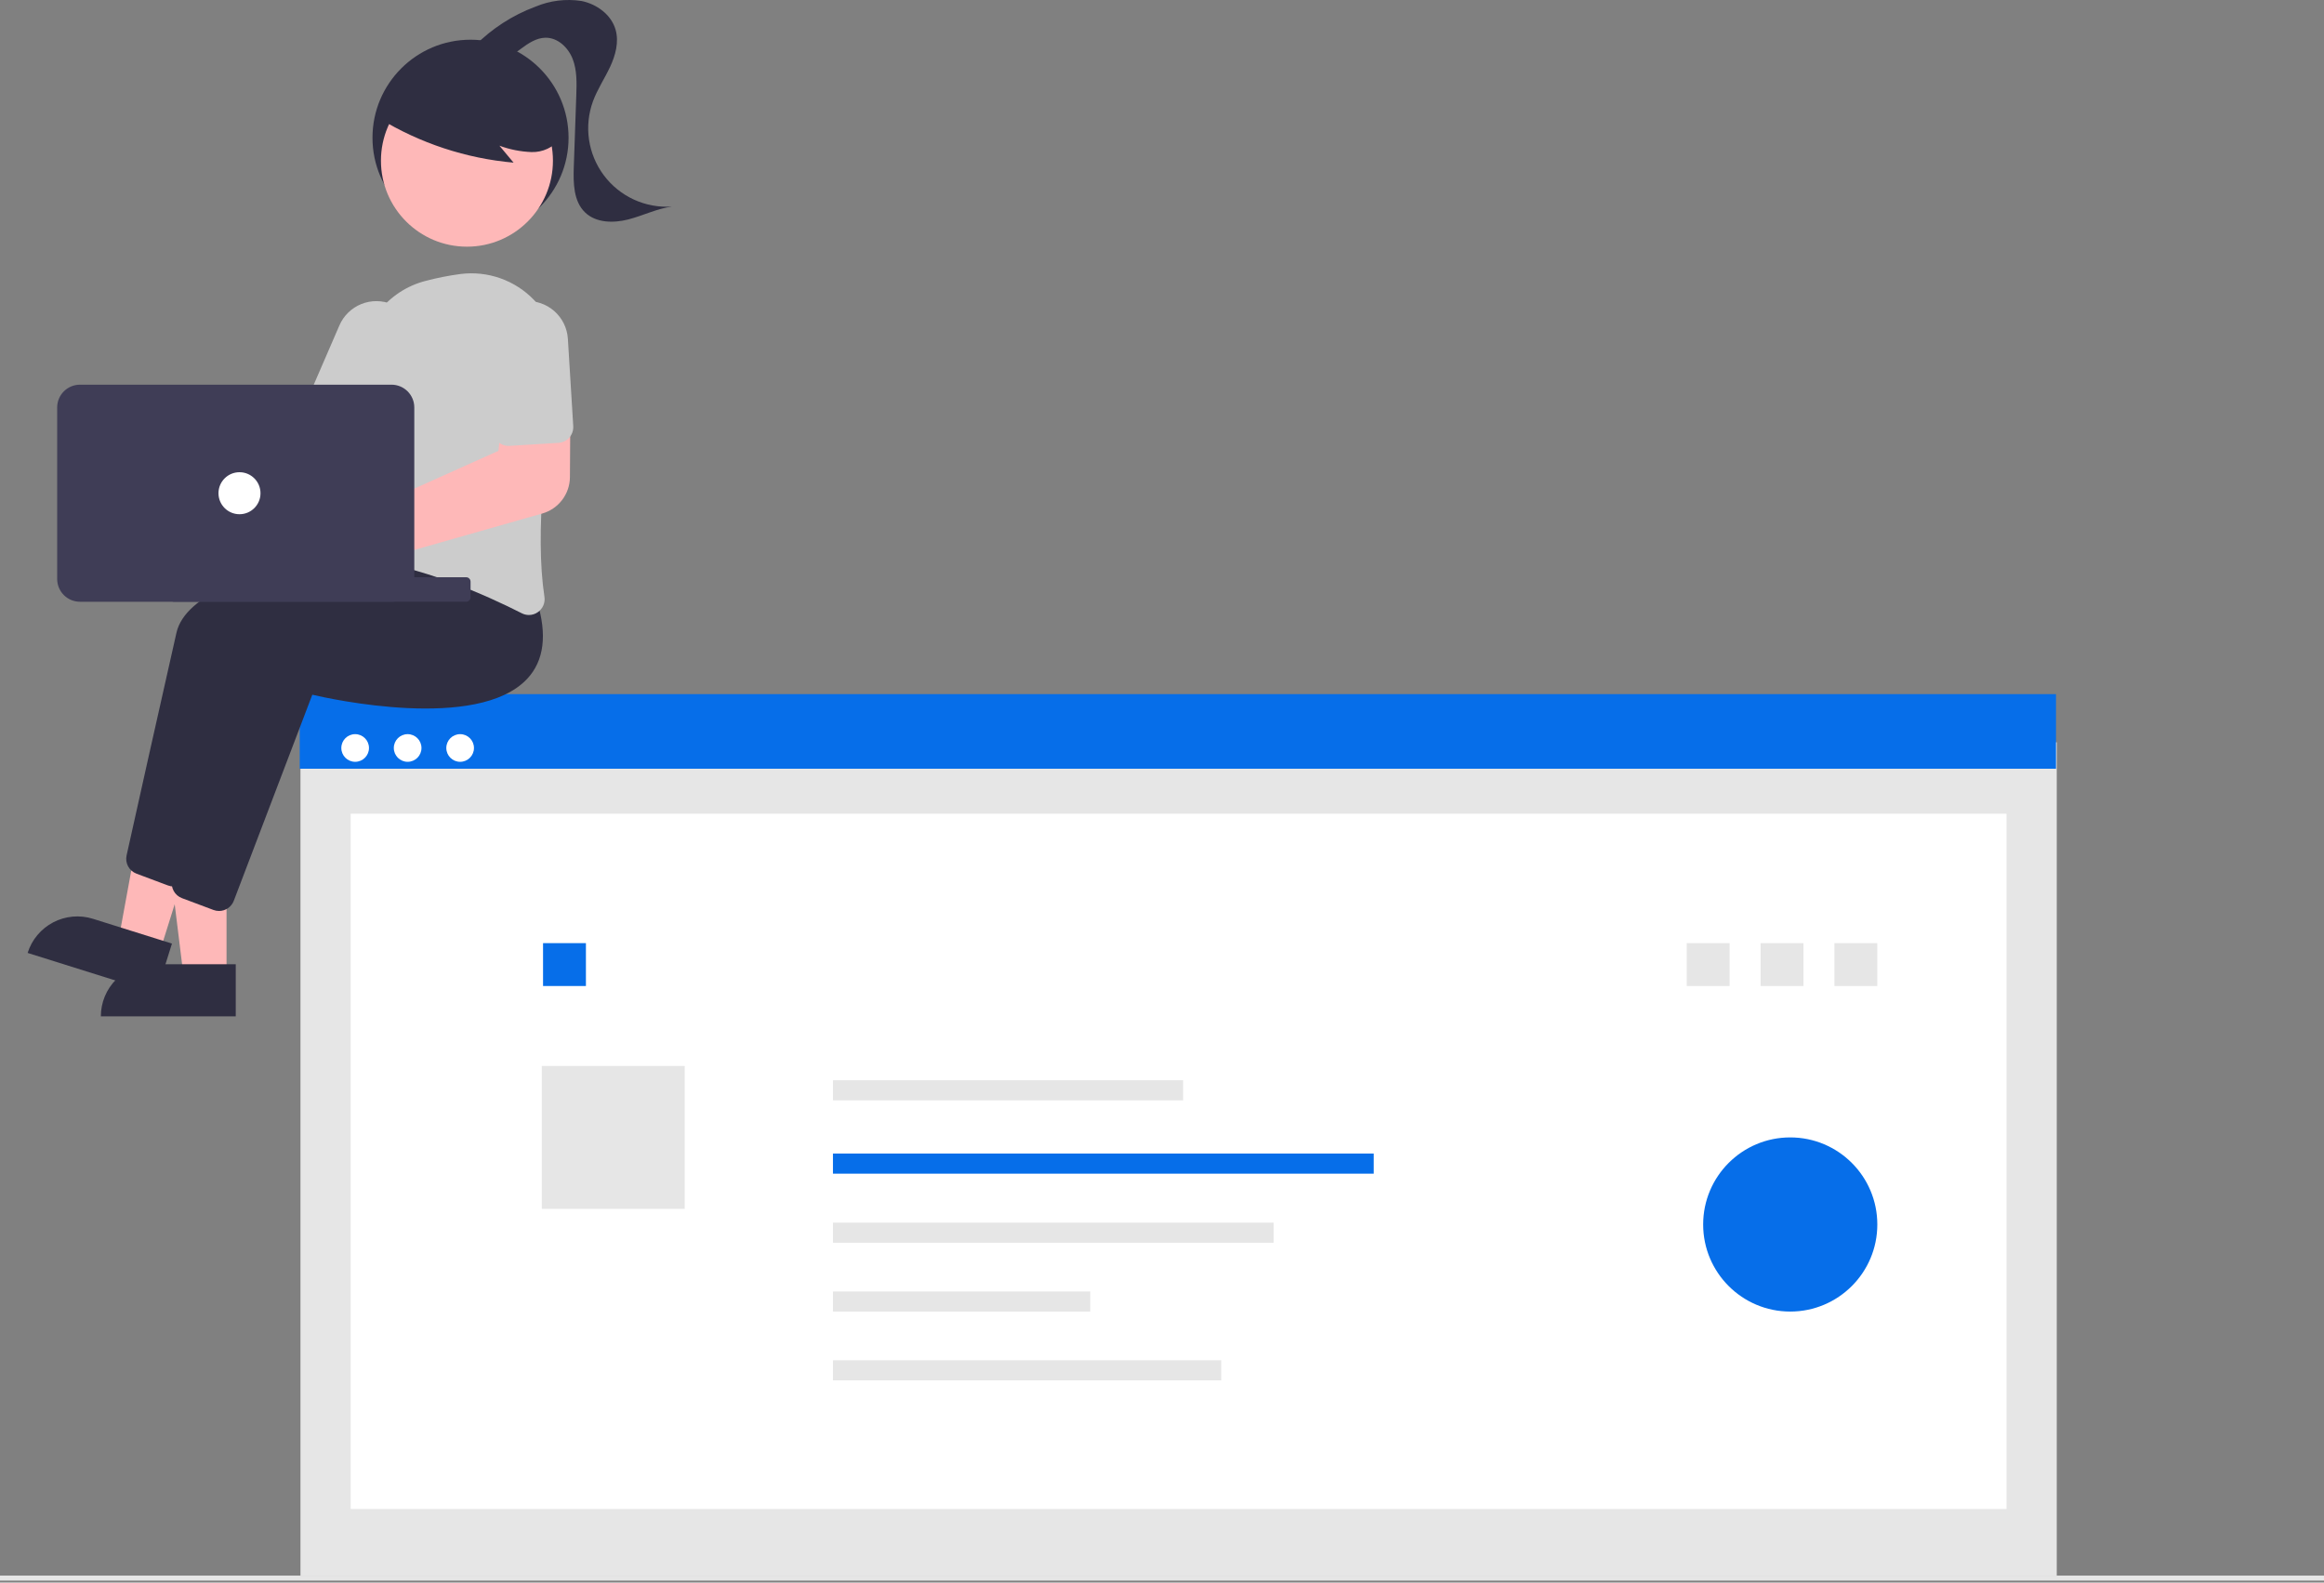 <svg width="395" height="269" viewBox="0 0 395 269" fill="none" xmlns="http://www.w3.org/2000/svg">
<rect x="0" y="0" width="395" height="269" fill="#808080" stroke="none"/>
<path d="M349.578 126.169H51.068V267.817H349.578V126.169Z" fill="#E6E6E6"/>
<path d="M341.042 138.315H59.603V256.496H341.042V138.315Z" fill="white"/>
<path d="M293.975 160.312H286.688V167.6H293.975V160.312Z" fill="#E6E6E6"/>
<path d="M99.587 160.312H92.299V167.6H99.587V160.312Z" fill="#066EE9"/>
<path d="M116.379 181.188H92.086V205.482H116.379V181.188Z" fill="#E6E6E6"/>
<path d="M349.449 117.985H50.94V130.666H349.449V117.985Z" fill="#066EE9"/>
<path d="M60.364 129.49C61.662 129.49 62.715 128.438 62.715 127.14C62.715 125.841 61.662 124.789 60.364 124.789C59.066 124.789 58.014 125.841 58.014 127.14C58.014 128.438 59.066 129.49 60.364 129.49Z" fill="white"/>
<path d="M69.286 129.49C70.584 129.49 71.636 128.438 71.636 127.14C71.636 125.841 70.584 124.789 69.286 124.789C67.988 124.789 66.936 125.841 66.936 127.14C66.936 128.438 67.988 129.49 69.286 129.49Z" fill="white"/>
<path d="M78.208 129.49C79.506 129.49 80.558 128.438 80.558 127.14C80.558 125.841 79.506 124.789 78.208 124.789C76.91 124.789 75.857 125.841 75.857 127.14C75.857 128.438 76.91 129.49 78.208 129.49Z" fill="white"/>
<path d="M395 267.817H0V268.665H395V267.817Z" fill="#E6E6E6"/>
<path d="M201.092 183.618H141.574V187.035H201.092V183.618Z" fill="#E6E6E6"/>
<path d="M233.483 196.081H141.574V199.497H233.483V196.081Z" fill="#066EE9"/>
<path d="M216.477 207.822H141.574V211.238H216.477V207.822Z" fill="#E6E6E6"/>
<path d="M185.302 219.519H141.574V222.935H185.302V219.519Z" fill="#E6E6E6"/>
<path d="M207.57 231.216H141.574V234.633H207.57V231.216Z" fill="#E6E6E6"/>
<path d="M306.526 160.312H299.238V167.6H306.526V160.312Z" fill="#E6E6E6"/>
<path d="M319.079 160.313H311.791V167.601H319.079V160.313Z" fill="#E6E6E6"/>
<path opacity="0.997" d="M304.279 222.935C312.453 222.935 319.079 216.308 319.079 208.134C319.079 199.96 312.453 193.334 304.279 193.334C296.105 193.334 289.479 199.96 289.479 208.134C289.479 216.308 296.105 222.935 304.279 222.935Z" fill="#066EE9"/>
<path d="M79.973 40.076C89.176 40.076 96.636 32.615 96.636 23.413C96.636 14.211 89.176 6.75 79.973 6.75C70.771 6.75 63.31 14.211 63.31 23.413C63.31 32.615 70.771 40.076 79.973 40.076Z" fill="#2F2E41"/>
<path d="M38.505 165.98H31.207L27.736 137.839H38.504L38.505 165.98Z" fill="#FEB8B8"/>
<path d="M26 163.895H40.07V172.754H17.141C17.141 170.405 18.074 168.151 19.735 166.49C21.397 164.828 23.65 163.895 26 163.895Z" fill="#2F2E41"/>
<path d="M27.117 161.908L20.156 159.724L25.27 131.834L35.543 135.058L27.117 161.908Z" fill="#FEB8B8"/>
<path d="M15.8 156.175L29.226 160.388L26.573 168.841L4.695 161.976C5.044 160.866 5.607 159.835 6.354 158.943C7.101 158.051 8.016 157.314 9.047 156.776C10.078 156.237 11.205 155.907 12.364 155.804C13.523 155.701 14.691 155.827 15.801 156.176L15.8 156.175Z" fill="#2F2E41"/>
<path d="M29.49 150.679C29.171 150.679 28.855 150.622 28.556 150.51L23.187 148.497C22.585 148.269 22.084 147.832 21.777 147.266C21.469 146.7 21.376 146.042 21.513 145.412C22.864 139.336 27.47 118.65 29.991 107.555C32.982 94.395 76.613 91.949 78.469 91.852L78.621 91.844L83.529 98.009C85.303 103.709 84.741 108.156 81.859 111.225C73.448 120.179 48.338 114.623 45.344 113.92L31.999 148.955C31.804 149.462 31.46 149.899 31.013 150.207C30.565 150.515 30.035 150.679 29.491 150.679H29.49Z" fill="#2F2E41"/>
<path d="M37.227 154.845C36.908 154.845 36.592 154.788 36.293 154.676L30.926 152.663C30.323 152.435 29.822 151.998 29.515 151.432C29.208 150.865 29.114 150.208 29.251 149.578C30.602 143.502 35.208 122.816 37.73 111.721C40.72 98.56 84.351 96.115 86.207 96.017L86.36 96.009L91.266 102.176C93.04 107.876 92.477 112.323 89.595 115.392C81.185 124.344 56.075 118.79 53.081 118.087L39.734 153.121C39.539 153.628 39.195 154.064 38.748 154.372C38.3 154.68 37.769 154.845 37.226 154.845L37.227 154.845Z" fill="#2F2E41"/>
<path d="M21.697 69.138C21.894 69.402 22.07 69.68 22.224 69.972L51.574 73.064L55.8 67.271L65.375 72.504L57.077 86.561L21.081 77.384C20.173 78.269 19.017 78.857 17.766 79.069C16.516 79.282 15.23 79.108 14.081 78.572C12.931 78.036 11.972 77.163 11.331 76.068C10.69 74.974 10.397 73.71 10.492 72.445C10.587 71.18 11.064 69.974 11.861 68.987C12.658 68.001 13.736 67.28 14.952 66.921C16.169 66.561 17.466 66.581 18.671 66.977C19.876 67.373 20.932 68.127 21.698 69.137L21.697 69.138Z" fill="#FEB8B8"/>
<path d="M89.903 104.536C89.479 104.535 89.061 104.434 88.683 104.239C82.814 101.255 71.386 96.087 60.789 95.005C60.426 94.97 60.075 94.859 59.758 94.68C59.44 94.5 59.164 94.257 58.947 93.964C58.725 93.669 58.566 93.331 58.481 92.971C58.396 92.612 58.385 92.239 58.45 91.875C59.407 86.582 61.6 73.101 61.318 62.298C61.235 58.976 62.284 55.725 64.294 53.079C66.303 50.433 69.153 48.549 72.376 47.737C74.315 47.226 76.285 46.837 78.273 46.574C80.559 46.285 82.881 46.535 85.053 47.304C87.225 48.073 89.187 49.341 90.781 51.005C92.376 52.668 93.558 54.682 94.234 56.885C94.91 59.088 95.06 61.419 94.673 63.691C92.784 74.886 90.878 90.523 92.534 101.439C92.61 101.928 92.549 102.429 92.358 102.886C92.167 103.343 91.854 103.738 91.452 104.027C91.002 104.356 90.46 104.535 89.903 104.536Z" fill="#CCCCCC"/>
<path d="M61.861 76.06C61.495 76.059 61.134 75.984 60.798 75.838L53.152 72.529C52.501 72.246 51.989 71.716 51.727 71.056C51.466 70.396 51.477 69.659 51.758 69.007L57.669 55.355C58.02 54.527 58.53 53.777 59.171 53.147C59.812 52.517 60.571 52.02 61.404 51.683C62.237 51.346 63.129 51.177 64.028 51.185C64.926 51.192 65.814 51.377 66.642 51.728C67.469 52.079 68.219 52.59 68.849 53.231C69.479 53.872 69.977 54.63 70.313 55.464C70.65 56.297 70.82 57.188 70.812 58.087C70.804 58.986 70.619 59.874 70.268 60.701C70.255 60.731 70.243 60.761 70.229 60.791L64.319 74.444C64.111 74.924 63.768 75.332 63.331 75.619C62.895 75.906 62.384 76.059 61.861 76.06Z" fill="#CCCCCC"/>
<path d="M79.364 41.93C87.437 41.93 93.981 35.386 93.981 27.314C93.981 19.242 87.437 12.698 79.364 12.698C71.292 12.698 64.748 19.242 64.748 27.314C64.748 35.386 71.292 41.93 79.364 41.93Z" fill="#FEB8B8"/>
<path d="M64.482 20.131C71.406 24.357 79.211 26.929 87.29 27.646L84.886 24.766C86.636 25.413 88.478 25.779 90.343 25.849C91.277 25.876 92.204 25.684 93.05 25.288C93.896 24.892 94.638 24.303 95.215 23.569C95.687 22.806 95.966 21.941 96.031 21.047C96.096 20.154 95.944 19.257 95.587 18.435C94.855 16.794 93.714 15.368 92.275 14.293C89.723 12.274 86.712 10.919 83.51 10.346C80.307 9.774 77.012 10.003 73.92 11.012C71.798 11.646 69.898 12.865 68.437 14.529C67.051 16.238 64.384 17.762 65.093 19.844L64.482 20.131Z" fill="#2F2E41"/>
<path d="M80.67 7.818C83.583 4.863 87.109 2.582 90.999 1.137C93.468 0.098 96.176 -0.238 98.824 0.166C101.434 0.691 103.903 2.497 104.631 5.058C105.225 7.152 104.612 9.407 103.688 11.38C102.764 13.352 101.53 15.18 100.782 17.225C100.02 19.311 99.79 21.555 100.115 23.753C100.44 25.951 101.308 28.033 102.642 29.81C103.975 31.587 105.731 33.003 107.751 33.929C109.77 34.855 111.989 35.262 114.205 35.113C111.641 35.458 109.277 36.663 106.77 37.304C104.263 37.945 101.304 37.902 99.441 36.106C97.469 34.206 97.43 31.116 97.525 28.38L97.95 16.177C98.022 14.102 98.084 11.962 97.335 10.025C96.587 8.088 94.809 6.393 92.734 6.411C91.16 6.424 89.769 7.377 88.507 8.317C87.245 9.257 85.91 10.259 84.343 10.399C82.776 10.539 80.987 9.381 81.104 7.811" fill="#2F2E41"/>
<path d="M54.789 100.782C53.82 100.781 52.864 100.565 51.989 100.149C51.114 99.734 50.342 99.13 49.729 98.381C49.116 97.631 48.676 96.755 48.442 95.815C48.208 94.876 48.185 93.896 48.376 92.946C48.566 91.997 48.965 91.101 49.543 90.324C50.121 89.547 50.864 88.908 51.719 88.453C52.574 87.998 53.519 87.738 54.486 87.692C55.453 87.646 56.419 87.815 57.313 88.187C57.582 88.301 57.843 88.433 58.093 88.583L84.719 76.63L85.467 69.409L96.944 69.102L96.868 81.124C96.854 82.517 96.391 83.868 95.548 84.977C94.706 86.086 93.528 86.893 92.189 87.28L61.054 96.141C60.994 96.346 60.923 96.549 60.842 96.747C60.342 97.94 59.502 98.959 58.425 99.677C57.349 100.395 56.085 100.779 54.792 100.781L54.789 100.782Z" fill="#FEB8B8"/>
<path d="M95.972 74.992C95.646 75.157 95.289 75.254 94.924 75.276L86.608 75.787C85.899 75.83 85.203 75.59 84.671 75.119C84.139 74.649 83.815 73.987 83.771 73.279L82.858 58.429C82.749 56.618 83.363 54.839 84.565 53.48C85.767 52.122 87.459 51.297 89.269 51.185C91.079 51.074 92.86 51.686 94.22 52.886C95.579 54.087 96.406 55.778 96.52 57.589L97.433 72.438C97.465 72.96 97.343 73.479 97.084 73.933C96.825 74.387 96.439 74.755 95.973 74.992H95.972Z" fill="#CCCCCC"/>
<path d="M79.227 98.117H29.557C29.14 98.117 28.803 98.454 28.803 98.871V101.528C28.803 101.944 29.14 102.282 29.557 102.282H79.227C79.643 102.282 79.981 101.944 79.981 101.528V98.871C79.981 98.454 79.643 98.117 79.227 98.117Z" fill="#3F3D56"/>
<path d="M9.717 98.416V69.256C9.718 68.23 10.126 67.247 10.851 66.522C11.576 65.797 12.559 65.389 13.585 65.388H66.548C67.574 65.389 68.557 65.796 69.282 66.522C70.007 67.247 70.415 68.23 70.416 69.256V98.416C70.415 99.441 70.007 100.424 69.282 101.149C68.557 101.875 67.574 102.283 66.548 102.284H13.585C12.559 102.282 11.576 101.875 10.851 101.149C10.126 100.424 9.718 99.441 9.717 98.416Z" fill="#3F3D56"/>
<path d="M40.706 87.407C42.678 87.407 44.276 85.809 44.276 83.837C44.276 81.865 42.678 80.266 40.706 80.266C38.733 80.266 37.135 81.865 37.135 83.837C37.135 85.809 38.733 87.407 40.706 87.407Z" fill="white"/>
</svg>
